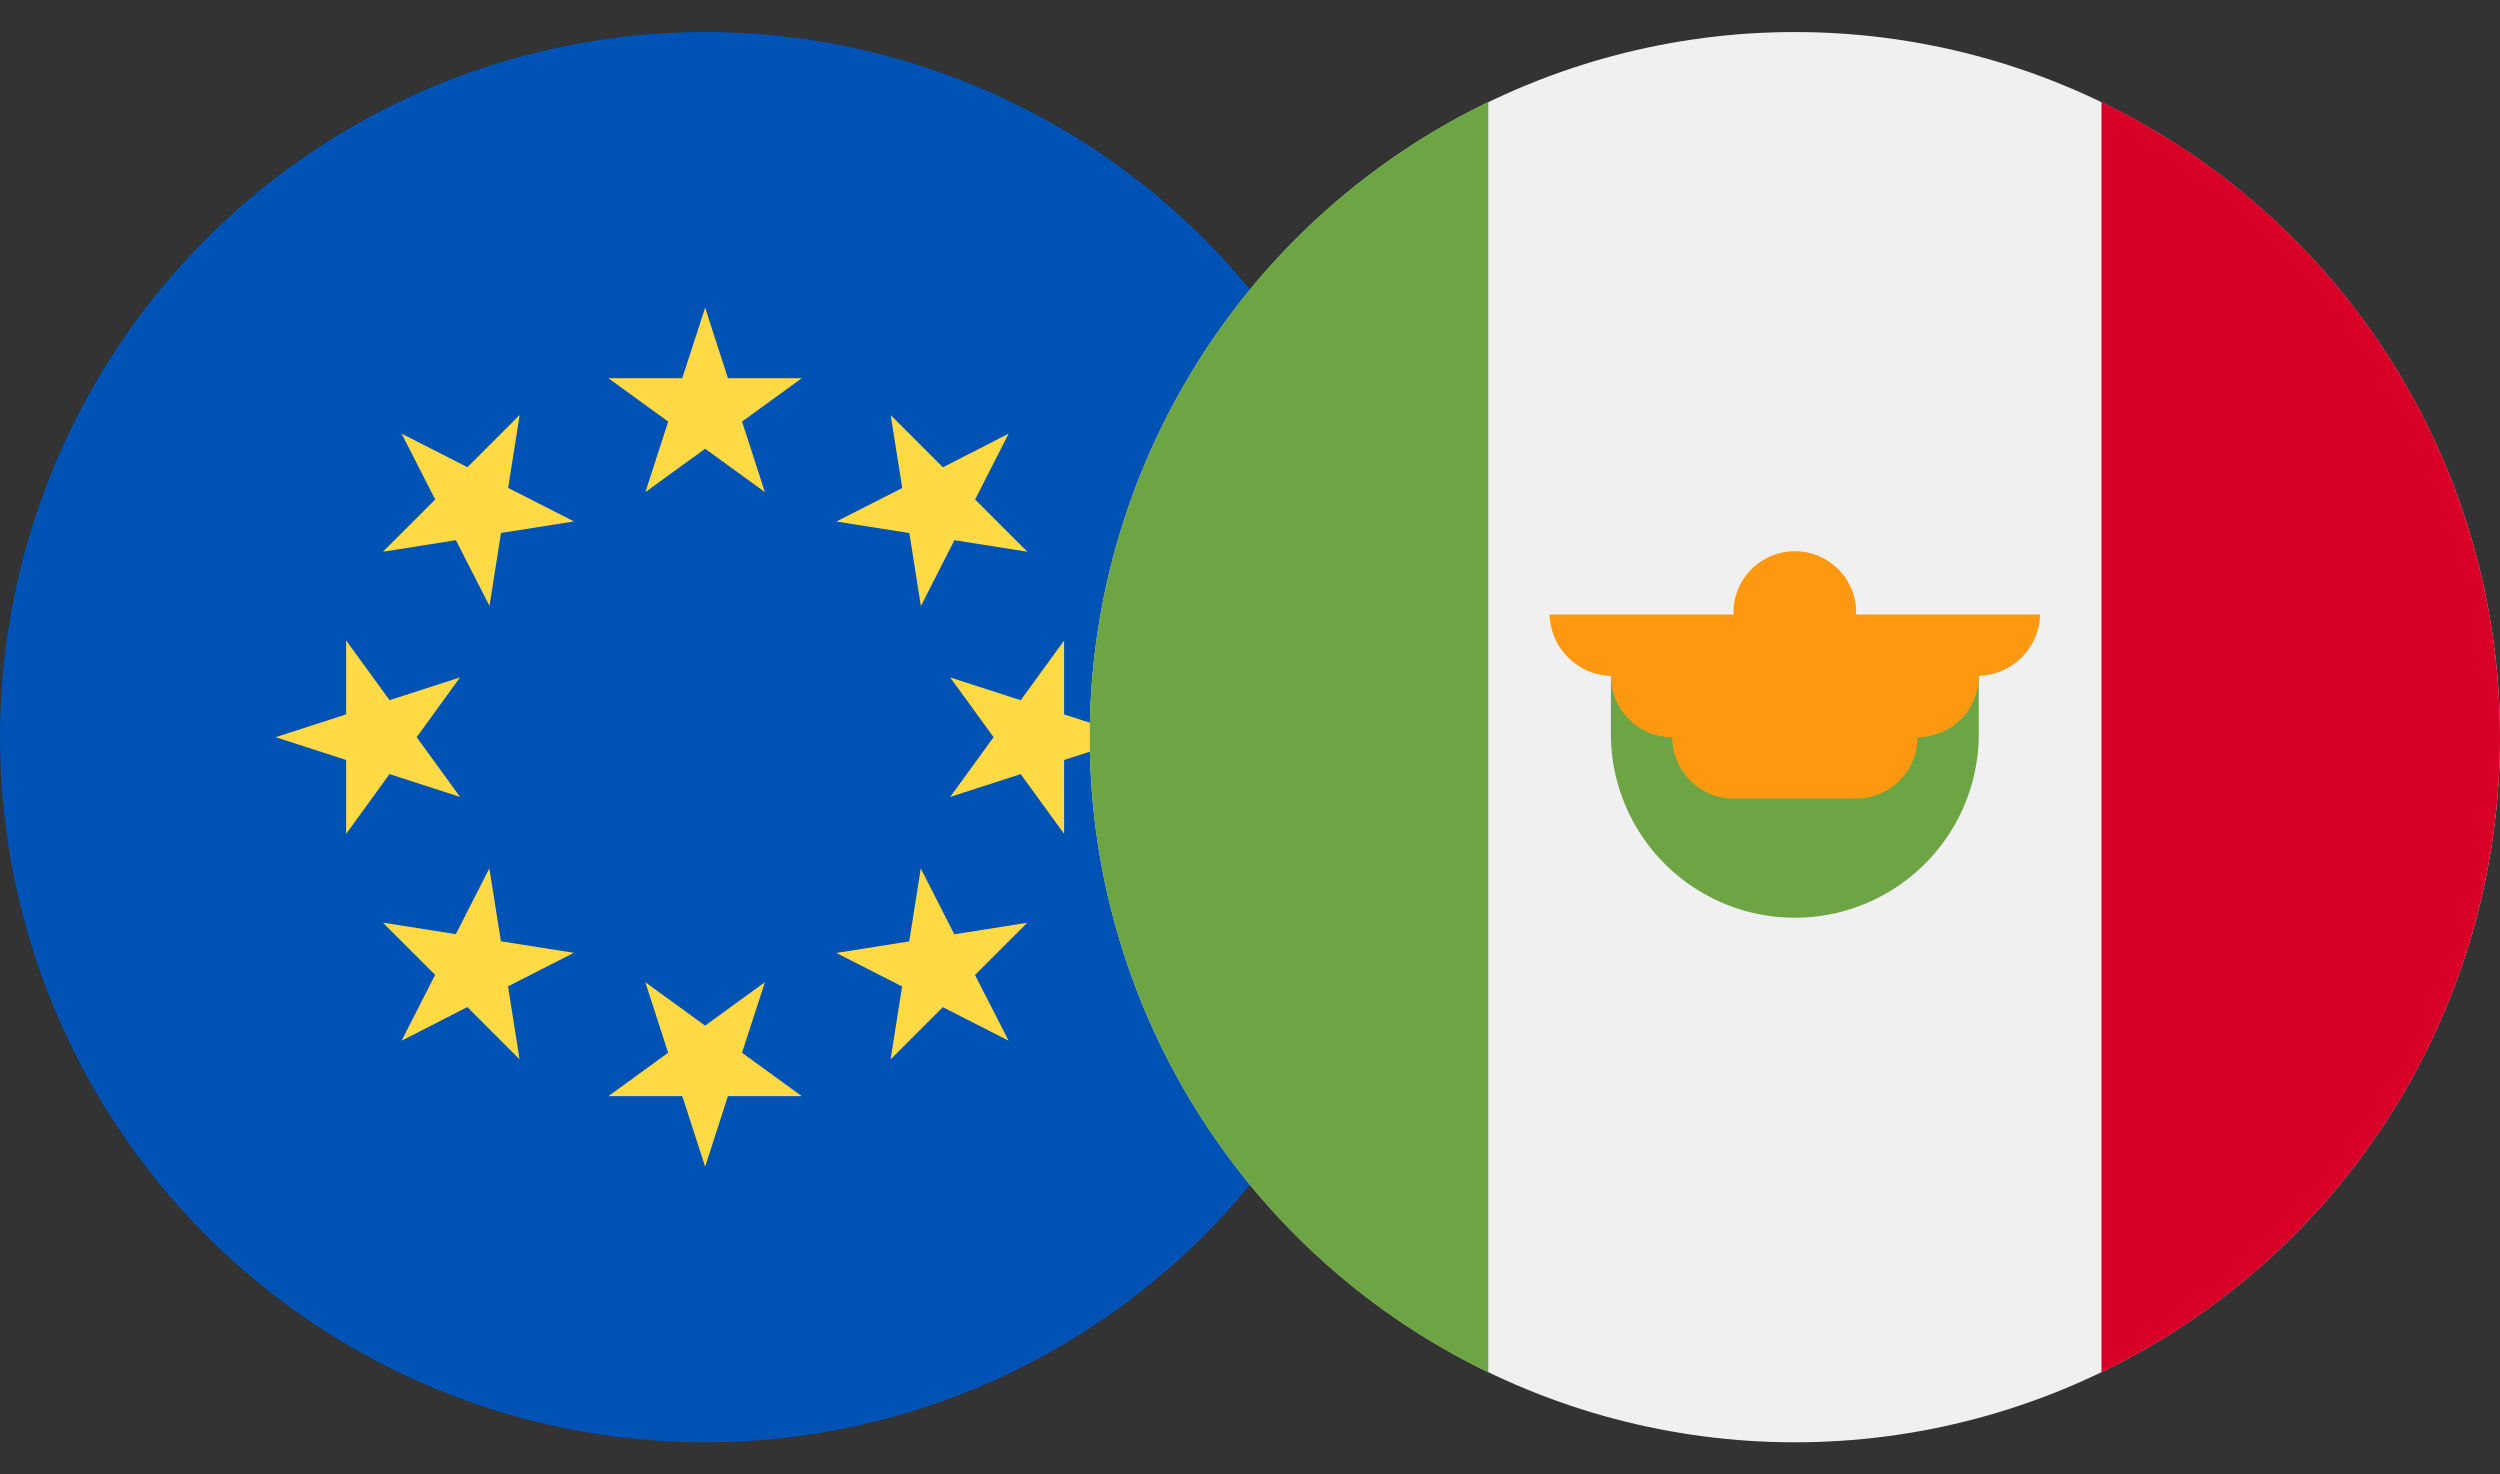 <svg xmlns="http://www.w3.org/2000/svg" xmlns:xlink="http://www.w3.org/1999/xlink" width="39" height="23" viewBox="0 0 39 23">
  <rect x="0" y="0" width="39" height="23" fill="#333333" stroke="none"/>
  <defs>
    <clipPath id="clip-path">
      <rect id="Rectangle_20787" data-name="Rectangle 20787" width="22" height="23" transform="translate(187 2067)" fill="#fff" stroke="#707070" stroke-width="1"/>
    </clipPath>
    <clipPath id="clip-path-2">
      <rect id="Rectangle_20788" data-name="Rectangle 20788" width="22" height="23" transform="translate(204 2067)" fill="#fff" stroke="#707070" stroke-width="1"/>
    </clipPath>
  </defs>
  <g id="eurmxn" transform="translate(-187 -2067)">
    <g id="Mask_Group_44" data-name="Mask Group 44" clip-path="url(#clip-path)">
      <g id="eur" transform="translate(187 2067.5)">
        <circle id="Ellipse_470" data-name="Ellipse 470" cx="11" cy="11" r="11" fill="#0052b4"/>
        <g id="Group_20986" data-name="Group 20986">
          <path id="Path_36552" data-name="Path 36552" d="M11,4.3l.356,1.1h1.152l-.932.677.356,1.1L11,6.5l-.932.677.356-1.1L9.491,5.4h1.152Z" fill="#ffda44"/>
          <path id="Path_36553" data-name="Path 36553" d="M6.265,6.265l1.027.523.815-.815-.18,1.138,1.027.523-1.138.18-.18,1.138L7.112,7.927l-1.138.18.815-.815Z" fill="#ffda44"/>
          <path id="Path_36554" data-name="Path 36554" d="M4.3,11l1.1-.356V9.491l.677.932,1.1-.356L6.5,11l.677.932-1.1-.356-.677.932V11.356Z" fill="#ffda44"/>
          <path id="Path_36555" data-name="Path 36555" d="M6.265,15.735l.523-1.027-.815-.815,1.138.18.523-1.027.18,1.138,1.138.18-1.027.523.18,1.138-.815-.815Z" fill="#ffda44"/>
          <path id="Path_36556" data-name="Path 36556" d="M11,17.7l-.356-1.1H9.491l.932-.677-.356-1.1L11,15.5l.932-.677-.356,1.1.932.677H11.356Z" fill="#ffda44"/>
          <path id="Path_36557" data-name="Path 36557" d="M15.735,15.735l-1.027-.523-.815.815.18-1.138-1.027-.523,1.138-.18.18-1.138.523,1.027,1.138-.18-.815.815Z" fill="#ffda44"/>
          <path id="Path_36558" data-name="Path 36558" d="M17.7,11l-1.1.356v1.152l-.677-.932-1.1.356L15.5,11l-.677-.932,1.1.356.677-.932v1.153Z" fill="#ffda44"/>
          <path id="Path_36559" data-name="Path 36559" d="M15.735,6.265l-.523,1.027.815.815-1.138-.18-.523,1.027-.18-1.138-1.138-.18,1.027-.523-.18-1.138.815.815Z" fill="#ffda44"/>
        </g>
      </g>
    </g>
    <g id="Mask_Group_45" data-name="Mask Group 45" clip-path="url(#clip-path-2)">
      <g id="mxn" transform="translate(204 2067.5)">
        <circle id="Ellipse_471" data-name="Ellipse 471" cx="11" cy="11" r="11" fill="#f0f0f0"/>
        <path id="Path_36560" data-name="Path 36560" d="M22,11a11,11,0,0,0-6.217-9.909V20.908A11,11,0,0,0,22,11Z" fill="#d80027"/>
        <g id="Group_20987" data-name="Group 20987">
          <path id="Path_36561" data-name="Path 36561" d="M0,11a11,11,0,0,0,6.217,9.909V1.091A11,11,0,0,0,0,11Z" fill="#6da544"/>
          <path id="Path_36562" data-name="Path 36562" d="M8.13,11a2.87,2.87,0,0,0,5.739,0v-.957H8.13Z" fill="#6da544"/>
        </g>
        <path id="Path_36563" data-name="Path 36563" d="M14.826,9.087h-2.87a.957.957,0,1,0-1.913,0H7.174a.984.984,0,0,0,.988.957H8.13A.956.956,0,0,0,9.087,11a.956.956,0,0,0,.957.957h1.913A.956.956,0,0,0,12.913,11a.956.956,0,0,0,.957-.957h-.032A.984.984,0,0,0,14.826,9.087Z" fill="#ff9811"/>
      </g>
    </g>
  </g>
</svg>
